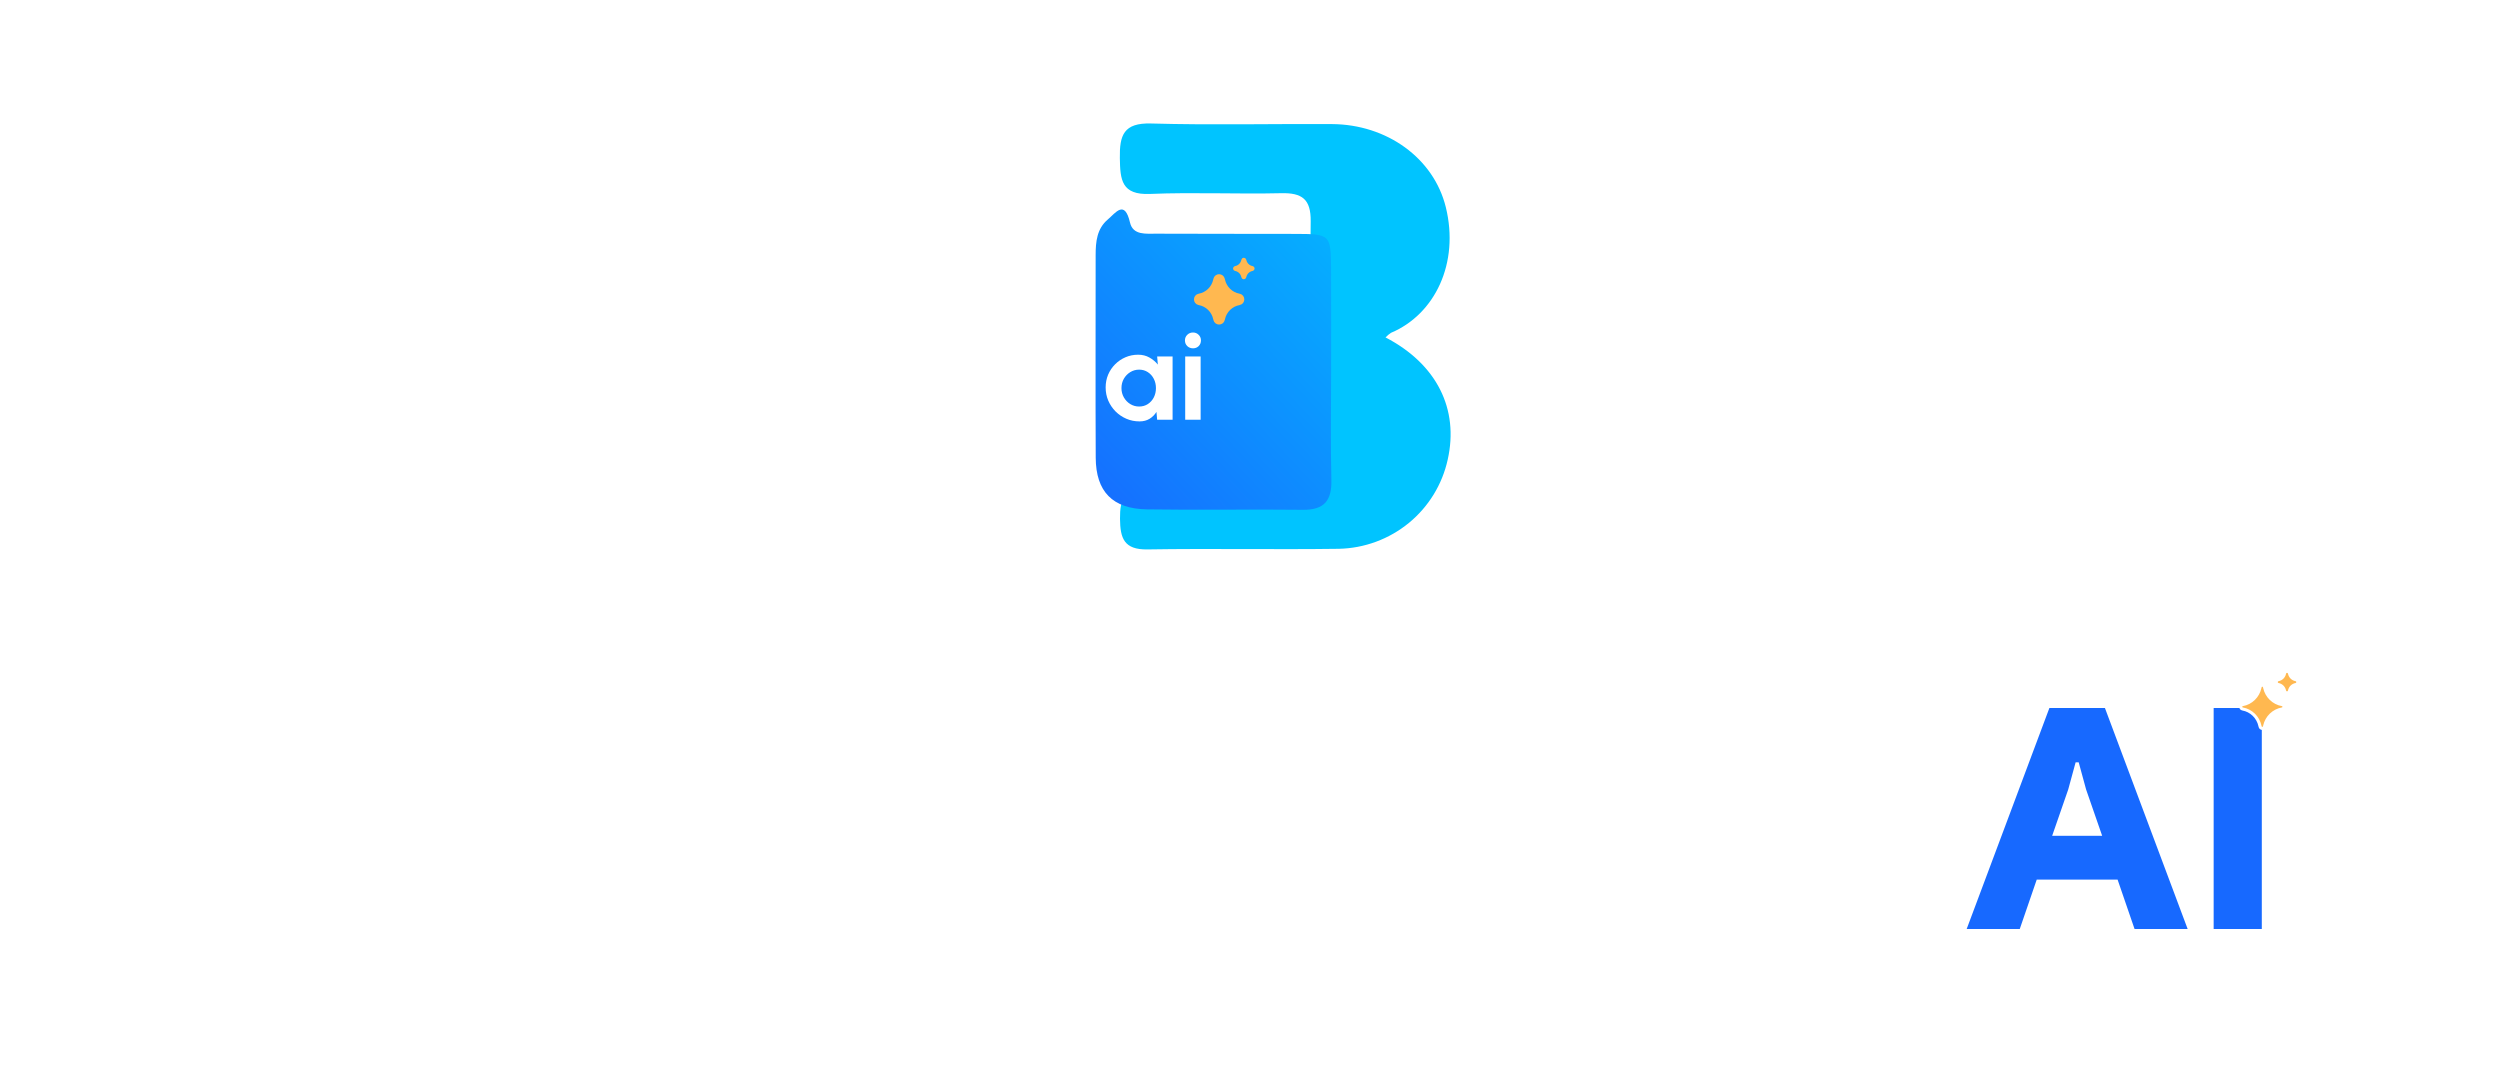 <svg width="810" height="351" viewBox="0 0 810 351" fill="none" xmlns="http://www.w3.org/2000/svg">
<path d="M85.5 302C84.1 302 82.967 301.6 82.1 300.8C81.3 299.933 80.9 298.767 80.9 297.3V253.5C80.9 246.167 82.933 240.433 87 236.3C91.133 232.1 96.833 230 104.1 230C108.1 230 111.8 231 115.2 233C118.6 235 121.267 237.733 123.2 241.2C125.133 237.667 127.767 234.933 131.1 233C134.433 231 138.133 230 142.2 230C149.467 230 155.167 232.1 159.3 236.3C163.433 240.433 165.5 246.167 165.5 253.5V297.3C165.5 298.767 165.067 299.933 164.2 300.8C163.333 301.6 162.167 302 160.7 302C159.233 302 158.1 301.6 157.3 300.8C156.5 299.933 156.1 298.767 156.1 297.3V253.5C156.1 248.233 155 244.3 152.8 241.7C150.6 239.1 146.967 237.8 141.9 237.8C137.5 237.8 134.033 239.2 131.5 242C129.033 244.733 127.8 248.567 127.8 253.5V297.3C127.8 298.767 127.367 299.933 126.5 300.8C125.7 301.6 124.6 302 123.2 302C121.733 302 120.6 301.6 119.8 300.8C119 299.933 118.6 298.767 118.6 297.3V253.5C118.6 248.7 117.3 244.9 114.7 242.1C112.167 239.233 108.733 237.8 104.4 237.8C99.4 237.8 95.8 239.133 93.6 241.8C91.4 244.4 90.3 248.3 90.3 253.5V297.3C90.3 298.767 89.867 299.933 89 300.8C88.133 301.6 86.967 302 85.5 302ZM233.338 230C234.804 230 235.938 230.433 236.738 231.3C237.604 232.1 238.038 233.233 238.038 234.7V246.5C238.038 252.3 237.004 257.467 234.938 262C232.871 266.467 229.904 270.1 226.038 272.9C222.238 275.7 217.771 277.433 212.638 278.1V297.3C212.638 298.767 212.204 299.933 211.338 300.8C210.471 301.6 209.304 302 207.838 302C206.438 302 205.304 301.6 204.438 300.8C203.638 299.933 203.238 298.767 203.238 297.3V278.1C195.304 277.167 189.071 273.9 184.538 268.3C180.004 262.7 177.738 255.433 177.738 246.5V234.7C177.738 233.233 178.138 232.1 178.938 231.3C179.804 230.433 180.938 230 182.338 230C183.804 230 184.971 230.433 185.838 231.3C186.704 232.1 187.137 233.233 187.137 234.7V246.8C187.137 254.333 188.938 260.2 192.538 264.4C196.204 268.533 201.304 270.6 207.838 270.6C214.371 270.6 219.471 268.5 223.138 264.3C226.804 260.1 228.638 254.267 228.638 246.8V234.7C228.638 233.233 229.071 232.1 229.938 231.3C230.804 230.433 231.938 230 233.338 230ZM264.436 301C260.036 301 256.603 299.833 254.136 297.5C251.736 295.167 250.536 291.933 250.536 287.8V243.9C250.536 239.9 251.736 236.767 254.136 234.5C256.536 232.167 259.869 231 264.136 231H287.636C294.703 231 300.169 232.667 304.036 236C307.903 239.333 309.836 244.033 309.836 250.1C309.836 253.433 308.936 256.4 307.136 259C305.336 261.6 302.936 263.567 299.936 264.9V265C303.336 266.267 306.036 268.267 308.036 271C310.036 273.733 311.036 276.867 311.036 280.4C311.036 286.8 309.036 291.833 305.036 295.5C301.103 299.167 295.703 301 288.836 301H264.436ZM288.136 261.4C291.936 261.4 294.903 260.4 297.036 258.4C299.236 256.4 300.336 253.633 300.336 250.1C300.336 246.3 299.236 243.433 297.036 241.5C294.903 239.5 291.769 238.5 287.636 238.5H264.836C263.369 238.5 262.169 239 261.236 240C260.369 241 259.936 242.333 259.936 244V261.4H288.136ZM288.136 293.4C292.536 293.4 295.869 292.333 298.136 290.2C300.403 288 301.536 284.767 301.536 280.5C301.536 276.833 300.336 274 297.936 272C295.536 269.933 292.236 268.9 288.036 268.9H259.936V288C259.936 289.6 260.369 290.9 261.236 291.9C262.169 292.9 263.369 293.4 264.836 293.4H288.136ZM354.948 302C347.882 302 341.582 300.5 336.048 297.5C330.582 294.5 326.315 290.3 323.248 284.9C320.248 279.433 318.748 273.133 318.748 266C318.748 258.867 320.248 252.6 323.248 247.2C326.315 241.733 330.582 237.5 336.048 234.5C341.582 231.5 347.882 230 354.948 230C362.015 230 368.282 231.5 373.748 234.5C379.282 237.5 383.548 241.733 386.548 247.2C389.615 252.6 391.148 258.867 391.148 266C391.148 273.133 389.615 279.433 386.548 284.9C383.548 290.3 379.282 294.5 373.748 297.5C368.282 300.5 362.015 302 354.948 302ZM354.948 294.2C360.215 294.2 364.848 293.1 368.848 290.9C372.915 288.633 376.082 285.367 378.348 281.1C380.615 276.833 381.748 271.8 381.748 266C381.748 260.067 380.582 255 378.248 250.8C375.915 246.533 372.682 243.3 368.548 241.1C364.415 238.9 359.682 237.8 354.348 237.8C349.215 237.8 344.648 238.933 340.648 241.2C336.715 243.467 333.648 246.733 331.448 251C329.315 255.2 328.248 260.2 328.248 266C328.248 271.8 329.348 276.833 331.548 281.1C333.815 285.367 336.948 288.633 340.948 290.9C345.015 293.1 349.682 294.2 354.948 294.2ZM437.663 302C430.597 302 424.297 300.5 418.763 297.5C413.297 294.5 409.03 290.3 405.963 284.9C402.963 279.433 401.463 273.133 401.463 266C401.463 258.867 402.963 252.6 405.963 247.2C409.03 241.733 413.297 237.5 418.763 234.5C424.297 231.5 430.597 230 437.663 230C444.73 230 450.997 231.5 456.463 234.5C461.997 237.5 466.263 241.733 469.263 247.2C472.33 252.6 473.863 258.867 473.863 266C473.863 273.133 472.33 279.433 469.263 284.9C466.263 290.3 461.997 294.5 456.463 297.5C450.997 300.5 444.73 302 437.663 302ZM437.663 294.2C442.93 294.2 447.563 293.1 451.563 290.9C455.63 288.633 458.797 285.367 461.063 281.1C463.33 276.833 464.463 271.8 464.463 266C464.463 260.067 463.297 255 460.963 250.8C458.63 246.533 455.397 243.3 451.263 241.1C447.13 238.9 442.397 237.8 437.063 237.8C431.93 237.8 427.363 238.933 423.363 241.2C419.43 243.467 416.363 246.733 414.163 251C412.03 255.2 410.963 260.2 410.963 266C410.963 271.8 412.063 276.833 414.263 281.1C416.53 285.367 419.663 288.633 423.663 290.9C427.73 293.1 432.397 294.2 437.663 294.2ZM538.878 301.9C536.145 302.1 534.445 300.967 533.778 298.5C531.911 290.767 528.911 284.3 524.778 279.1C520.711 273.9 514.945 269.233 507.478 265.1L495.778 274.7V297.3C495.778 298.767 495.345 299.933 494.478 300.8C493.611 301.6 492.445 302 490.978 302C489.578 302 488.445 301.6 487.578 300.8C486.778 299.933 486.378 298.767 486.378 297.3V234.7C486.378 233.233 486.778 232.1 487.578 231.3C488.445 230.433 489.578 230 490.978 230C492.445 230 493.611 230.433 494.478 231.3C495.345 232.1 495.778 233.233 495.778 234.7V264.1L533.478 231.5C534.411 230.7 535.378 230.3 536.378 230.3C537.645 230.3 538.678 230.767 539.478 231.7C540.345 232.567 540.778 233.5 540.778 234.5C540.778 235.7 540.245 236.733 539.178 237.6L513.678 259.8C522.078 264.333 528.678 269.733 533.478 276C538.345 282.2 541.378 289.2 542.578 297C542.778 298.333 542.511 299.467 541.778 300.4C541.111 301.333 540.145 301.833 538.878 301.9ZM582.691 302C576.225 302 570.225 300.933 564.691 298.8C559.225 296.6 554.791 293.567 551.391 289.7C550.725 288.833 550.391 288 550.391 287.2C550.391 285.933 550.958 284.833 552.091 283.9C552.825 283.3 553.591 283 554.391 283C555.591 283 556.825 283.633 558.091 284.9C560.958 287.833 564.491 290.133 568.691 291.8C572.958 293.4 577.625 294.2 582.691 294.2C588.025 294.2 592.158 293.233 595.091 291.3C598.091 289.3 599.591 286.533 599.591 283C599.591 279.733 598.125 277.1 595.191 275.1C592.258 273.033 587.225 271.233 580.091 269.7C570.291 267.5 563.225 264.733 558.891 261.4C554.558 258.067 552.391 253.667 552.391 248.2C552.391 244.533 553.491 241.333 555.691 238.6C557.891 235.867 561.025 233.767 565.091 232.3C569.158 230.767 573.891 230 579.291 230C585.425 230 590.925 231.067 595.791 233.2C600.658 235.267 604.191 238.1 606.391 241.7C606.925 242.5 607.191 243.333 607.191 244.2C607.191 245.533 606.558 246.633 605.291 247.5C604.691 247.9 603.991 248.1 603.191 248.1C602.458 248.1 601.725 247.933 600.991 247.6C600.258 247.2 599.658 246.7 599.191 246.1C597.258 243.433 594.558 241.4 591.091 240C587.691 238.533 583.758 237.8 579.291 237.8C573.625 237.8 569.291 238.7 566.291 240.5C563.358 242.233 561.891 244.8 561.891 248.2C561.891 250.267 562.491 252.067 563.691 253.6C564.891 255.067 566.858 256.4 569.591 257.6C572.325 258.733 576.091 259.867 580.891 261C590.958 263.333 598.191 266.233 602.591 269.7C606.991 273.1 609.191 277.533 609.191 283C609.191 286.867 608.091 290.233 605.891 293.1C603.758 295.9 600.691 298.1 596.691 299.7C592.691 301.233 588.025 302 582.691 302Z" fill="white"/>
<path d="M664 229.4H682L708.8 301H691.6L686.1 285H659.9L654.4 301H637.2L664 229.4ZM681.1 270.8L675.9 255.8L673.5 247H672.5L670.1 255.8L664.9 270.8H681.1ZM717.223 229.4H732.823V301H717.223V229.4Z" fill="#1769FF"/>
<g clip-path="url(#clip0_239_78)">
<path d="M448.911 109.321C465.555 117.974 472.74 132.57 469.057 148.918C467.292 156.974 462.853 164.205 456.454 169.447C450.054 174.688 442.068 177.635 433.78 177.813C413.112 178.102 392.434 177.676 371.766 178.011C364.19 178.134 362.938 174.414 362.883 168.084C362.827 161.623 364.295 158.099 371.813 158.313C386.244 158.722 400.701 158.166 415.131 158.525C421.946 158.693 424.772 156.638 424.684 149.45C424.371 123.54 424.365 97.63 424.665 71.718C424.747 64.537 421.885 62.434 415.09 62.595C400.938 62.93 386.755 62.247 372.622 62.836C363.339 63.22 362.94 58.259 362.831 51.237C362.713 43.819 364.046 39.757 372.948 40.011C392.472 40.564 412.024 40.089 431.563 40.204C449.329 40.31 464.527 51.209 468.445 67.135C472.904 85.247 464.909 101.843 450.673 107.838C450.031 108.264 449.44 108.762 448.911 109.321Z" fill="#00C4FF"/>
<g filter="url(#filter0_d_239_78)">
<path d="M421.285 110.959C421.285 122.464 421.074 133.974 421.366 145.47C421.536 152.192 419.052 155.257 412.105 155.176C395.27 154.97 378.434 155.305 361.599 155.037C350.459 154.858 345.068 149.272 345.015 138.314C344.905 116.427 345.003 94.54 344.989 72.653C344.989 68.336 345.385 64.114 348.924 61.117C351.473 58.961 354.37 54.568 356.12 62.107C357.094 66.294 361.347 65.695 364.637 65.714C379.789 65.793 394.941 65.733 410.093 65.785C420.987 65.822 421.224 66.067 421.272 77.293C421.319 88.519 421.285 99.74 421.285 110.959Z" fill="url(#paint0_linear_239_78)"/>
</g>
<path d="M388.581 97.702C387.806 97.565 387.806 96.435 388.581 96.298C391.385 95.802 393.615 93.63 394.224 90.803L394.27 90.586C394.438 89.808 395.527 89.803 395.701 90.58L395.758 90.832C396.389 93.646 398.62 95.8 401.417 96.294C402.194 96.432 402.194 97.568 401.417 97.706C398.62 98.2 396.389 100.354 395.758 103.168L395.701 103.42C395.527 104.197 394.438 104.192 394.27 103.414L394.224 103.197C393.615 100.37 391.385 98.198 388.581 97.702Z" fill="#FFB850" stroke="#FFB850" stroke-width="2.314" stroke-linecap="round" stroke-linejoin="round"/>
<path d="M400.249 87.301C399.917 87.242 399.917 86.758 400.249 86.699C401.451 86.487 402.406 85.556 402.667 84.344L402.687 84.251C402.759 83.918 403.226 83.916 403.301 84.248L403.325 84.357C403.595 85.563 404.551 86.486 405.75 86.698C406.083 86.757 406.083 87.243 405.75 87.302C404.551 87.514 403.595 88.437 403.325 89.643L403.301 89.752C403.226 90.084 402.759 90.082 402.687 89.749L402.667 89.656C402.406 88.444 401.451 87.513 400.249 87.301Z" fill="#FFB850" stroke="#FFB850" stroke-width="0.992" stroke-linecap="round" stroke-linejoin="round"/>
<path d="M374.917 115.5H379.919V136H374.917L374.691 133.458C374.131 134.374 373.386 135.119 372.457 135.693C371.541 136.253 370.455 136.533 369.197 136.533C367.68 136.533 366.259 136.246 364.933 135.672C363.608 135.098 362.439 134.305 361.428 133.294C360.43 132.283 359.644 131.114 359.07 129.788C358.51 128.463 358.23 127.042 358.23 125.524C358.23 124.062 358.496 122.689 359.029 121.404C359.576 120.119 360.335 118.992 361.305 118.021C362.275 117.051 363.396 116.293 364.667 115.746C365.938 115.199 367.305 114.926 368.767 114.926C370.12 114.926 371.329 115.227 372.395 115.828C373.475 116.429 374.391 117.195 375.142 118.124L374.917 115.5ZM369.074 131.715C370.14 131.715 371.083 131.449 371.903 130.916C372.723 130.383 373.366 129.666 373.83 128.764C374.295 127.848 374.527 126.843 374.527 125.75C374.527 124.643 374.295 123.639 373.83 122.737C373.366 121.821 372.717 121.097 371.883 120.564C371.063 120.031 370.127 119.764 369.074 119.764C368.022 119.764 367.059 120.037 366.184 120.584C365.323 121.117 364.633 121.835 364.113 122.737C363.608 123.639 363.355 124.643 363.355 125.75C363.355 126.857 363.615 127.861 364.134 128.764C364.653 129.666 365.343 130.383 366.204 130.916C367.079 131.449 368.036 131.715 369.074 131.715Z" fill="white"/>
<path d="M384.004 115.5H389.006V136H384.004V115.5ZM386.546 112.855C385.808 112.855 385.186 112.616 384.68 112.138C384.175 111.646 383.922 111.031 383.922 110.293C383.922 109.569 384.175 108.96 384.68 108.468C385.186 107.976 385.801 107.73 386.525 107.73C387.25 107.73 387.858 107.976 388.35 108.468C388.856 108.96 389.108 109.569 389.108 110.293C389.108 111.031 388.862 111.646 388.37 112.138C387.878 112.616 387.27 112.855 386.546 112.855Z" fill="white"/>
</g>
<path d="M726.581 229.702C725.806 229.565 725.806 228.435 726.581 228.298C729.385 227.802 731.615 225.63 732.224 222.803L732.27 222.586C732.438 221.808 733.527 221.803 733.701 222.58L733.758 222.832C734.389 225.646 736.62 227.8 739.417 228.295C740.194 228.432 740.194 229.568 739.417 229.705C736.62 230.2 734.389 232.354 733.758 235.168L733.701 235.42C733.527 236.197 732.438 236.192 732.27 235.414L732.224 235.197C731.615 232.37 729.385 230.198 726.581 229.702Z" fill="#FFB850" stroke="white" stroke-linecap="round" stroke-linejoin="round"/>
<path d="M738.249 221.301C737.917 221.242 737.917 220.758 738.249 220.699C739.451 220.487 740.406 219.556 740.667 218.344L740.687 218.251C740.759 217.918 741.226 217.916 741.301 218.248L741.325 218.357C741.595 219.563 742.551 220.486 743.75 220.698C744.083 220.757 744.083 221.243 743.75 221.302C742.551 221.514 741.595 222.437 741.325 223.643L741.301 223.752C741.226 224.084 740.759 224.082 740.687 223.749L740.667 223.656C740.406 222.444 739.451 221.513 738.249 221.301Z" fill="#FFB850"/>
<defs>
<filter id="filter0_d_239_78" x="344.962" y="57.872" width="96.412" height="117.305" filterUnits="userSpaceOnUse" color-interpolation-filters="sRGB">
<feFlood flood-opacity="0" result="BackgroundImageFix"/>
<feColorMatrix in="SourceAlpha" type="matrix" values="0 0 0 0 0 0 0 0 0 0 0 0 0 0 0 0 0 0 127 0" result="hardAlpha"/>
<feOffset dx="10" dy="10"/>
<feGaussianBlur stdDeviation="5"/>
<feColorMatrix type="matrix" values="0 0 0 0 0 0 0 0 0 0 0 0 0 0 0 0 0 0 0.161 0"/>
<feBlend mode="normal" in2="BackgroundImageFix" result="effect1_dropShadow_239_78"/>
<feBlend mode="normal" in="SourceGraphic" in2="effect1_dropShadow_239_78" result="shape"/>
</filter>
<linearGradient id="paint0_linear_239_78" x1="349.547" y1="169.384" x2="465.087" y2="60.505" gradientUnits="userSpaceOnUse">
<stop stop-color="#1769FF"/>
<stop offset="1" stop-color="#00C4FF"/>
</linearGradient>
<clipPath id="clip0_239_78">
<rect width="130" height="140" fill="white" transform="translate(340 40)"/>
</clipPath>
</defs>
</svg>
